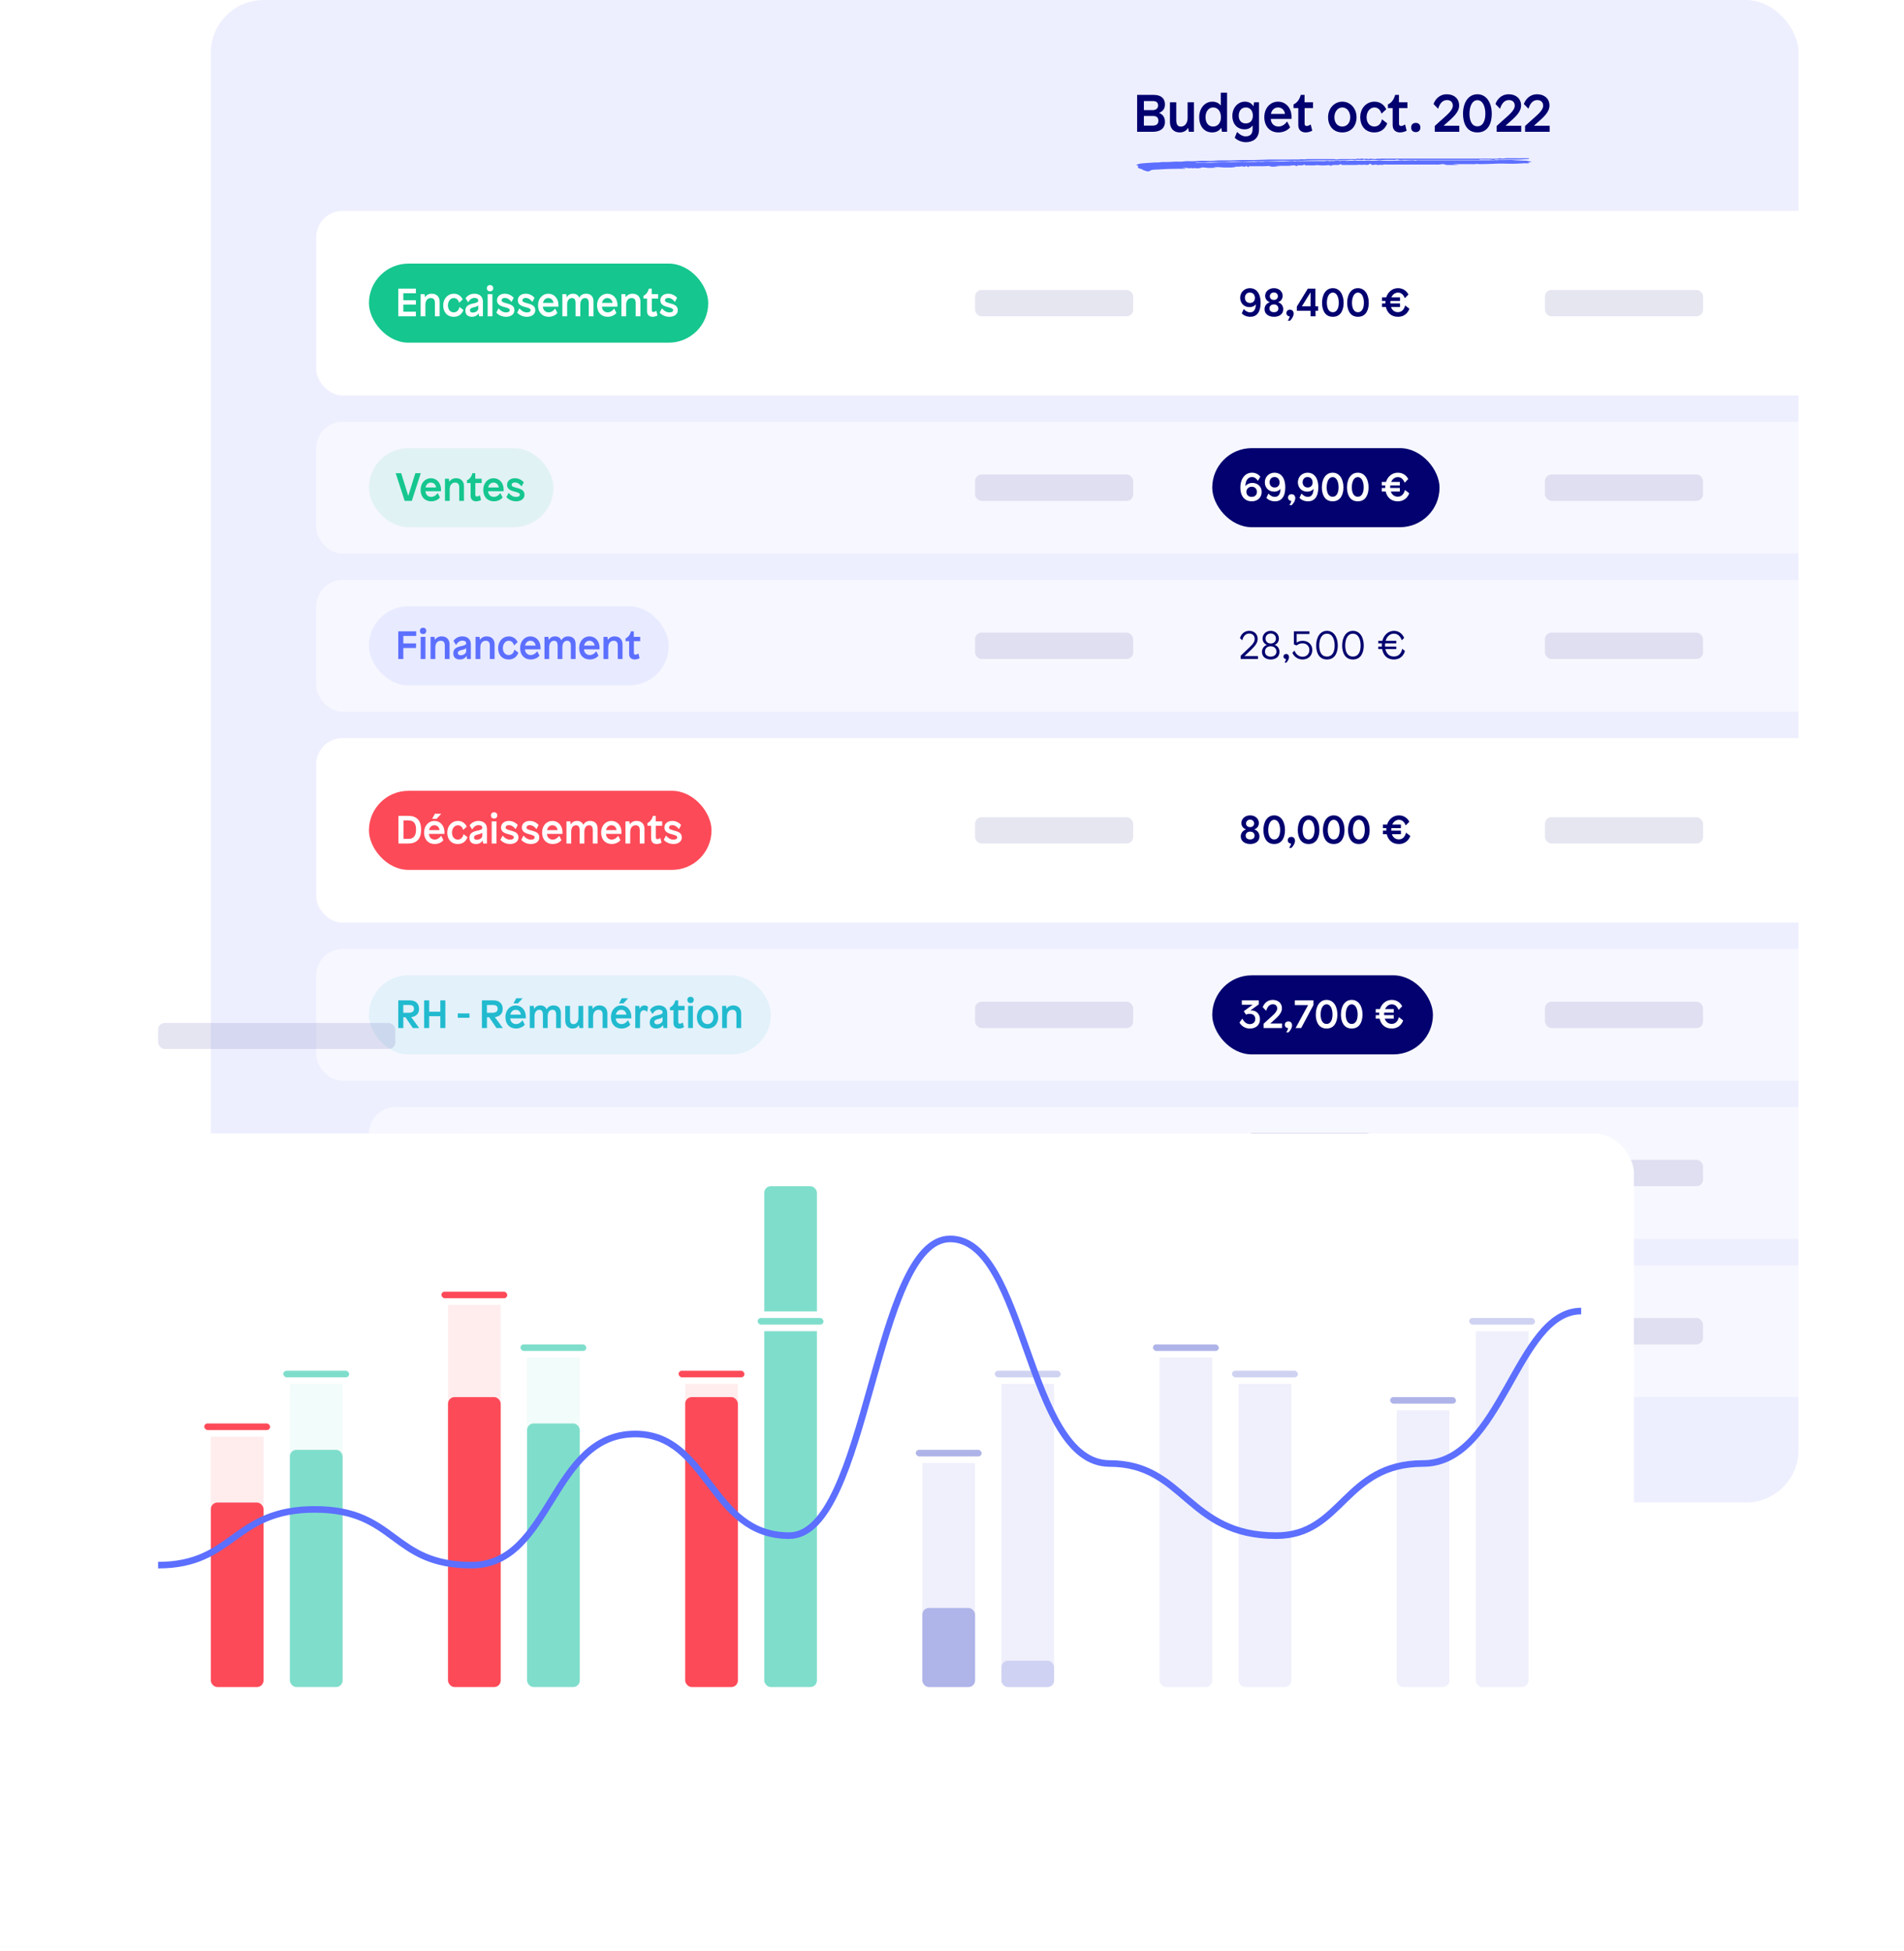 <svg width="578" height="592" viewBox="0 0 578 592" fill="none" xmlns="http://www.w3.org/2000/svg">
<rect x="64" width="482" height="456" rx="16" fill="#EEEFFE"/>
<path fill-rule="evenodd" clip-rule="evenodd" d="M459.029 48.581C464.66 48.943 463.74 48.672 463.59 48.851C463.992 48.911 464.398 48.972 465 49.062C464.531 49.196 464.235 49.281 463.935 49.366C464.003 49.398 464.097 49.442 464.191 49.486C464.122 49.507 464.043 49.551 463.972 49.549C462.228 49.496 460.541 49.741 458.783 49.691C457.019 49.642 455.221 49.614 453.474 49.701C452.052 49.772 450.642 49.794 449.221 49.815C448.782 49.821 448.424 49.67 447.891 49.791C447.493 49.881 446.873 49.809 446.351 49.809H444.632C444.11 49.809 443.59 49.808 443.068 49.809C442.549 49.809 442.029 49.811 441.51 49.816C441.472 49.816 441.436 49.844 441.304 49.898C441.794 49.924 442.207 49.946 442.62 49.967C442.618 49.994 442.616 50.021 442.614 50.048C442.07 50.054 441.526 50.062 440.983 50.064C440.41 50.067 439.837 50.066 439.263 50.064C439.165 50.064 439.02 50.066 438.978 50.043C438.401 49.725 437.75 49.764 436.982 49.927C436.693 49.988 436.264 49.937 435.899 49.937C431 49.937 426.1 49.934 421.201 49.942C420.668 49.943 420.052 49.835 419.607 50.064C419.586 50.074 419.48 50.074 419.458 50.064C419.018 49.852 418.517 50.168 418.167 50.056C417.715 49.911 417.411 49.937 416.985 50.055C416.856 50.091 416.516 50.026 416.304 49.982C416.008 49.92 416.027 49.834 416.302 49.759C416.248 49.733 416.204 49.692 416.137 49.684C416.047 49.673 415.883 49.673 415.85 49.695C415.747 49.76 415.734 49.855 415.608 49.907C415.441 49.975 415.202 50.055 414.992 50.056C414.631 50.058 414.186 49.934 413.924 49.987C413.504 50.072 413.24 50.061 412.823 49.992C412.539 49.945 412.119 50.059 411.758 50.061C410.302 50.071 408.847 50.065 407.425 50.065C407.282 49.969 407.161 49.889 407.04 49.809C406.845 49.877 406.65 49.945 406.286 50.072C405.677 50.135 404.622 49.897 403.987 50.33C403.8 50.246 403.626 50.168 403.472 50.098C402.235 50.24 401.039 50.26 399.844 50.093C398.609 50.326 397.328 50.123 396.08 50.203C396.107 50.085 396.172 49.951 396.133 49.946C395.647 49.879 395.725 50.061 395.588 50.183H393.931C393.848 50.276 393.781 50.35 393.711 50.428C393.638 50.414 393.537 50.407 393.5 50.383C393.202 50.197 392.695 50.121 392.294 50.204C391.355 50.399 390.389 50.296 389.439 50.317C388.62 50.336 387.797 50.321 386.96 50.414C387.461 50.435 387.963 50.456 388.464 50.476C387.318 50.517 386.1 50.782 385.242 50.357C384.641 50.392 384.16 50.442 383.677 50.446C382.177 50.456 380.676 50.449 379.207 50.449C379.115 50.558 379.051 50.633 378.958 50.744C378.705 50.588 378.499 50.461 378.293 50.333C378.187 50.509 377.94 50.691 377.493 50.566C377.02 50.432 376.749 50.524 376.316 50.559C375.524 50.624 374.678 50.578 373.831 50.66C374.219 50.685 374.608 50.71 375.016 50.737C374.951 50.778 374.909 50.83 374.865 50.83C373.719 50.835 372.569 50.856 371.425 50.827C370.582 50.805 369.768 50.651 368.897 50.706C368.755 50.715 368.616 50.732 368.474 50.804C368.892 50.822 369.31 50.84 369.729 50.858C368.421 50.913 367.14 51.059 365.822 50.859C365.239 50.771 364.509 50.845 363.805 50.913C364.093 50.942 364.381 50.971 364.678 51C364.627 51.034 364.586 51.086 364.542 51.086C364.023 51.091 363.503 51.087 362.983 51.086C362.704 50.816 362.286 51.217 361.862 51.039C361.586 50.924 361.01 51.195 360.452 50.985C360.147 50.871 359.377 50.965 358.794 51.048C359.197 51.073 359.599 51.099 360.026 51.127C359.935 51.167 359.88 51.215 359.822 51.215C359.041 51.22 358.257 51.204 357.477 51.221C355.955 51.254 354.411 51.251 352.925 51.367C352.124 51.43 351.338 51.443 350.545 51.482C349.865 51.516 349.202 51.614 348.936 51.983C348.665 51.983 348.062 52.026 348.009 51.975C347.776 51.75 347.07 51.727 346.912 51.533C346.763 51.35 346.517 51.294 346.147 51.209C345.401 51.037 345.24 50.708 345.618 50.388C345.413 50.299 345.204 50.209 345.001 50.121C345.01 50.074 344.978 50.019 345.032 49.994C345.617 49.722 346.302 49.583 347.235 49.536C348.765 49.458 350.261 49.266 351.828 49.296C352.726 49.072 353.722 49.208 354.669 49.166C355.41 49.133 356.144 49.066 356.886 49.045C357.612 49.023 358.42 49.12 359.057 49.021C359.972 48.877 360.869 48.895 361.757 48.923C362.898 48.959 363.95 48.77 365.07 48.781C366.216 48.792 367.41 48.868 368.5 48.766C370.602 48.567 372.717 48.765 374.787 48.642C377.352 48.491 379.943 48.638 382.473 48.505C385.881 48.326 389.275 48.462 392.671 48.4C393.087 48.392 393.504 48.401 393.921 48.399C394.272 48.397 394.658 48.437 394.892 48.277C395.078 48.479 395.481 48.257 395.807 48.354C396.006 48.414 396.501 48.29 396.871 48.275C397.284 48.258 397.703 48.271 398.12 48.271H399.215H400.466H401.717H402.811C403.228 48.271 403.648 48.259 404.062 48.274C404.55 48.293 405.034 48.225 405.54 48.367C405.784 48.435 406.351 48.281 406.774 48.276C408.076 48.262 409.381 48.28 410.683 48.266C411.167 48.261 411.712 48.359 412.126 48.146C412.397 48.005 412.599 48.39 413.009 48.181C413.138 48.114 413.788 48.103 413.857 48.151C414.252 48.42 414.697 48.012 414.997 48.177C415.423 48.412 415.687 48.136 416.03 48.145C416.224 48.15 416.416 48.175 416.608 48.19C416.946 48.217 417.481 48.311 417.586 48.259C418.014 48.047 418.514 48.255 418.984 48.174C419.469 48.089 420.103 48.144 420.672 48.144C430.887 48.143 441.104 48.149 451.319 48.136C452.682 48.134 454.088 48.274 455.411 48.015C456.107 48.26 456.794 47.988 457.499 48C459.683 48.04 461.873 48.015 464.211 48.015C464.132 48.115 464.085 48.258 464.005 48.261C462.902 48.303 461.833 48.427 460.696 48.409C458.406 48.375 456.11 48.399 453.817 48.402C453.735 48.402 453.652 48.442 453.569 48.463C453.673 48.484 453.772 48.514 453.882 48.526C454.158 48.554 454.411 48.696 454.736 48.534C454.819 48.492 455.134 48.527 455.342 48.527C458.361 48.527 461.379 48.527 459.029 48.581C453.583 48.613 453.588 48.59 453.594 48.567C453.11 48.514 452.632 48.444 452.139 48.414C451.877 48.398 450.223 48.421 449.985 48.407C449.783 48.396 449.47 48.365 449.385 48.405C448.96 48.606 448.419 48.523 447.932 48.524C440.528 48.529 433.123 48.529 425.719 48.522C425.285 48.522 424.789 48.616 424.394 48.439C424.319 48.405 424.047 48.389 423.992 48.413C423.518 48.623 422.917 48.501 422.379 48.524C421.277 48.572 420.15 48.447 419.056 48.643C418.747 48.699 418.275 48.619 417.889 48.584C417.144 48.515 416.405 48.466 415.68 48.606C415.426 48.655 415.113 48.472 414.904 48.645C414.504 48.439 413.832 48.472 413.485 48.547C412.905 48.672 412.485 48.435 411.997 48.527C411.91 48.543 411.778 48.538 411.724 48.563C411.467 48.684 411.283 48.656 410.946 48.581C410.621 48.509 410.11 48.489 409.765 48.54C409.319 48.608 408.778 48.659 408.434 48.63C407.9 48.586 407.448 48.646 406.961 48.654C403.146 48.711 399.33 48.576 395.509 48.768C392.658 48.911 389.767 48.717 386.876 48.889C384.246 49.046 381.55 48.849 378.872 49.021C376.76 49.157 374.58 48.964 372.43 49.153C371.434 49.241 370.347 49.141 369.311 49.176C368.361 49.208 367.433 49.118 366.434 49.259C365.503 49.391 364.378 49.291 363.338 49.298C363.178 49.299 363.018 49.323 362.858 49.337C363.07 49.424 363.264 49.427 363.457 49.424C365.293 49.398 367.12 49.433 368.967 49.316C371.185 49.176 373.455 49.355 375.722 49.188C377.824 49.034 380.034 49.305 382.151 49.037C382.449 49 382.702 49.283 382.997 49.048C383.336 49.259 383.653 49.035 383.98 49.032C386.546 49.01 389.125 49.137 391.676 48.917C392.017 48.887 392.529 48.863 392.725 48.939C393.168 49.111 393.385 48.842 393.77 48.902C394.089 48.951 394.49 48.912 394.855 48.912C396.941 48.912 399.027 48.919 401.112 48.907C401.649 48.904 402.246 49.004 402.728 48.797C402.781 48.774 403.063 48.849 403.245 48.865C403.488 48.887 403.882 48.942 403.955 48.903C404.246 48.747 404.418 48.883 404.666 48.899C404.913 48.915 405.201 48.792 405.47 48.792C405.906 48.792 406.415 48.703 406.762 48.898C407.064 48.752 407.48 48.783 407.871 48.785C408.267 48.786 408.708 48.732 408.991 48.91C409.272 48.728 409.72 48.786 410.114 48.785C412.722 48.782 415.33 48.808 417.935 48.777C420.499 48.745 423.086 48.922 425.628 48.655C425.941 48.779 426.348 48.712 426.699 48.724C427.152 48.739 427.62 48.661 428.081 48.661C428.616 48.66 429.2 48.585 429.662 48.772C430.172 48.543 430.837 48.663 431.42 48.662C438.303 48.652 445.186 48.656 452.069 48.654C452.571 48.654 453.074 48.642 459.029 48.581" fill="#5C6FFF"/>
<path d="M345.2 28.8V40H349.856C352.832 40 353.648 38.448 353.648 37.008C353.648 35.568 352.944 34.688 351.888 34.288V34.256C353.056 33.76 353.648 32.96 353.648 31.68C353.648 29.872 352.464 28.8 350.256 28.8H345.2ZM347.248 30.672H350.032C351.104 30.672 351.568 31.2 351.568 31.984C351.568 32.928 350.896 33.424 349.856 33.424H347.248V30.672ZM347.248 35.2H350.048C351.104 35.2 351.648 35.696 351.648 36.624C351.648 37.568 351.136 38.112 349.952 38.112H347.248V35.2ZM362.441 40V31.04H360.521V35.776C360.521 37.36 359.689 38.416 358.489 38.416C357.465 38.416 357.081 37.712 357.081 36.432V31.04H355.161V37.008C355.161 38.816 356.169 40.192 358.137 40.192C359.337 40.192 360.249 39.616 360.633 38.816H360.681L360.889 40H362.441ZM372.508 40V28.128H370.588V32H370.556C370.108 31.36 369.164 30.848 368.06 30.848C365.724 30.848 364.044 32.88 364.044 35.552C364.044 38.208 365.468 40.192 367.996 40.192C369.292 40.192 370.204 39.6 370.7 38.816H370.748L370.956 40H372.508ZM368.268 32.608C369.788 32.608 370.636 33.888 370.636 35.584C370.636 37.248 369.724 38.4 368.268 38.4C366.732 38.4 365.964 37.152 365.964 35.552C365.964 34.048 366.748 32.608 368.268 32.608ZM377.899 30.848C375.899 30.848 374.107 32.592 374.107 35.152C374.107 37.648 375.595 39.248 377.819 39.248C378.987 39.248 379.739 38.752 380.171 38.16H380.251V39.088C380.251 40.736 379.483 41.376 378.107 41.376C377.115 41.376 376.187 40.704 375.611 40.096H375.515L374.827 41.792C375.467 42.464 376.747 43.152 378.203 43.152C380.139 43.152 382.203 42.208 382.203 39.28V31.04H380.683L380.539 32.224H380.491C380.091 31.504 379.243 30.848 377.899 30.848ZM378.235 32.608C379.563 32.608 380.315 33.696 380.331 35.04C380.331 36.624 379.483 37.456 378.171 37.456C376.731 37.456 376.043 36.416 376.043 35.12C376.043 33.872 376.667 32.608 378.235 32.608ZM387.97 30.848C385.666 30.848 383.81 32.752 383.81 35.536C383.81 38.304 385.442 40.192 388.114 40.192C389.874 40.192 391.17 39.296 391.634 38.624L390.77 36.912H390.674C390.258 37.568 389.298 38.4 388.114 38.4C386.738 38.4 385.81 37.408 385.778 36.096H392.05C392.05 36.096 392.066 35.712 392.066 35.44C392.066 32.704 390.29 30.848 387.97 30.848ZM387.97 32.608C389.218 32.608 389.986 33.552 390.066 34.576H385.826C385.97 33.648 386.69 32.608 387.97 32.608ZM396.025 31.04V28.8H394.873C394.521 30.096 393.833 31.184 392.681 31.68V32.8H394.121V37.984C394.121 39.536 395.161 40.192 396.361 40.192C397.161 40.192 397.977 39.904 398.361 39.648L397.897 37.808H397.801C397.513 38.016 397.081 38.24 396.681 38.24C396.281 38.24 396.041 38.048 396.041 37.488V32.8H398.601V31.04H396.025ZM407.489 30.848C405.073 30.848 403.169 32.896 403.169 35.568C403.169 38.208 404.769 40.192 407.489 40.192C410.209 40.192 411.809 38.192 411.809 35.568C411.809 32.896 409.921 30.848 407.489 30.848ZM407.489 32.608C408.977 32.608 409.889 34.016 409.889 35.552C409.889 37.184 409.009 38.4 407.473 38.4C405.985 38.4 405.089 37.232 405.089 35.584C405.089 34.016 406.017 32.608 407.489 32.608ZM417.239 30.848C414.839 30.848 412.935 32.8 412.935 35.568C412.935 38.208 414.455 40.192 417.223 40.192C419.303 40.192 420.535 39.008 421.127 37.44L419.591 36.256H419.495C419.271 37.424 418.503 38.4 417.223 38.4C415.735 38.4 414.855 37.2 414.855 35.568C414.855 34.032 415.783 32.608 417.239 32.608C418.327 32.608 419.031 33.36 419.367 34.432H419.463L420.823 33.168C420.311 32.016 419.143 30.848 417.239 30.848ZM424.681 31.04V28.8H423.529C423.177 30.096 422.489 31.184 421.337 31.68V32.8H422.777V37.984C422.777 39.536 423.817 40.192 425.017 40.192C425.817 40.192 426.633 39.904 427.017 39.648L426.553 37.808H426.457C426.169 38.016 425.737 38.24 425.337 38.24C424.937 38.24 424.697 38.048 424.697 37.488V32.8H427.257V31.04H424.681ZM429.8 37.296C428.888 37.296 428.376 37.872 428.376 38.688C428.376 39.52 428.888 40.096 429.8 40.096C430.68 40.096 431.192 39.52 431.192 38.688C431.192 37.872 430.68 37.296 429.8 37.296ZM439.229 28.608C436.829 28.608 435.613 30.32 435.181 31.568L436.509 32.944H436.605C437.021 31.552 437.837 30.368 439.261 30.368C440.429 30.368 441.037 31.088 441.037 32.064C441.037 33.632 438.893 35.184 437.037 36.88L435.549 38.24V40H443.005V38.16H438.237L438.861 37.6C441.021 35.68 442.957 34.128 442.957 32C442.957 29.984 441.453 28.608 439.229 28.608ZM448.494 28.608C445.646 28.608 444.126 31.296 444.126 34.544C444.126 37.008 445.006 40.192 448.494 40.192C451.982 40.192 452.862 37.008 452.862 34.544C452.862 31.296 451.342 28.608 448.494 28.608ZM448.494 30.4C450.174 30.4 450.91 32.448 450.91 34.512C450.91 36.24 450.398 38.336 448.494 38.336C446.606 38.336 446.094 36.24 446.094 34.512C446.094 32.448 446.83 30.4 448.494 30.4ZM458.026 28.608C455.626 28.608 454.41 30.32 453.978 31.568L455.306 32.944H455.402C455.818 31.552 456.634 30.368 458.058 30.368C459.226 30.368 459.834 31.088 459.834 32.064C459.834 33.632 457.69 35.184 455.834 36.88L454.346 38.24V40H461.802V38.16H457.034L457.658 37.6C459.818 35.68 461.754 34.128 461.754 32C461.754 29.984 460.25 28.608 458.026 28.608ZM466.651 28.608C464.251 28.608 463.035 30.32 462.603 31.568L463.931 32.944H464.027C464.443 31.552 465.259 30.368 466.683 30.368C467.851 30.368 468.459 31.088 468.459 32.064C468.459 33.632 466.315 35.184 464.459 36.88L462.971 38.24V40H470.427V38.16H465.659L466.283 37.6C468.443 35.68 470.379 34.128 470.379 32C470.379 29.984 468.875 28.608 466.651 28.608Z" fill="#02016F"/>
<rect x="96" y="128" width="482" height="40" rx="8" fill="white" fill-opacity="0.5"/>
<rect x="296" y="144" width="48" height="8" rx="2" fill="#02016F" fill-opacity="0.1"/>
<rect x="469" y="144" width="48" height="8" rx="2" fill="#02016F" fill-opacity="0.1"/>
<rect x="368" y="136" width="69" height="24" rx="12" fill="#02016F"/>
<path d="M380.092 143.456C378.028 143.456 376.54 145.208 376.54 147.992C376.54 150.752 378.004 152.144 379.996 152.144C381.856 152.144 383.008 150.92 383.008 149.3C383.008 147.62 381.724 146.564 380.188 146.564C379.264 146.564 378.496 146.972 378.1 147.488L378.076 147.476C378.076 146.084 378.7 144.776 380.068 144.776C380.848 144.776 381.448 145.256 381.82 145.868H381.892L382.588 144.692C382.264 144.176 381.376 143.456 380.092 143.456ZM379.996 147.716C380.968 147.716 381.568 148.412 381.568 149.288C381.568 150.152 380.992 150.8 379.984 150.8C378.928 150.8 378.364 150.116 378.364 149.252C378.364 148.484 378.964 147.716 379.996 147.716ZM386.932 143.456C385.264 143.456 383.968 144.692 383.968 146.372C383.968 147.944 385.072 149.204 386.8 149.204C387.724 149.204 388.42 148.82 388.696 148.352H388.72C388.684 149.936 388.108 150.8 387.004 150.8C386.188 150.8 385.552 150.332 385.108 149.84H385.036L384.448 151.112C384.988 151.676 385.852 152.144 387.088 152.144C388.864 152.144 390.172 150.884 390.172 147.932C390.172 144.644 388.564 143.456 386.932 143.456ZM386.908 144.776C387.964 144.776 388.444 145.604 388.444 146.42C388.444 147.224 387.976 147.944 386.956 147.944C385.9 147.944 385.408 147.176 385.408 146.36C385.408 145.568 385.888 144.776 386.908 144.776ZM392.081 149.984C391.421 149.984 391.013 150.404 391.013 151.028C391.013 151.592 391.433 152 392.009 152C391.973 152.348 391.745 152.876 391.469 153.248V153.32H392.117C392.609 152.828 393.209 152 393.209 151.184C393.209 150.464 392.789 149.984 392.081 149.984ZM396.964 143.456C395.296 143.456 394 144.692 394 146.372C394 147.944 395.104 149.204 396.832 149.204C397.756 149.204 398.452 148.82 398.728 148.352H398.752C398.716 149.936 398.14 150.8 397.036 150.8C396.22 150.8 395.584 150.332 395.14 149.84H395.068L394.48 151.112C395.02 151.676 395.884 152.144 397.12 152.144C398.896 152.144 400.204 150.884 400.204 147.932C400.204 144.644 398.596 143.456 396.964 143.456ZM396.94 144.776C397.996 144.776 398.476 145.604 398.476 146.42C398.476 147.224 398.008 147.944 396.988 147.944C395.932 147.944 395.44 147.176 395.44 146.36C395.44 145.568 395.92 144.776 396.94 144.776ZM404.554 143.456C402.406 143.456 401.278 145.472 401.278 147.908C401.278 149.756 401.95 152.144 404.554 152.144C407.158 152.144 407.83 149.756 407.83 147.908C407.83 145.472 406.702 143.456 404.554 143.456ZM404.554 144.8C405.802 144.8 406.354 146.336 406.354 147.884C406.354 149.18 405.958 150.752 404.554 150.752C403.126 150.752 402.742 149.18 402.742 147.884C402.742 146.336 403.306 144.8 404.554 144.8ZM412.183 143.456C410.035 143.456 408.907 145.472 408.907 147.908C408.907 149.756 409.579 152.144 412.183 152.144C414.787 152.144 415.459 149.756 415.459 147.908C415.459 145.472 414.331 143.456 412.183 143.456ZM412.183 144.8C413.431 144.8 413.983 146.336 413.983 147.884C413.983 149.18 413.587 150.752 412.183 150.752C410.755 150.752 410.371 149.18 410.371 147.884C410.371 146.336 410.935 144.8 412.183 144.8ZM424.35 143.456C422.562 143.456 421.266 144.668 420.75 146.252H419.478V147.332H420.546C420.51 147.608 420.51 147.908 420.521 148.088H419.478V149.168H420.654C421.038 150.848 422.238 152.144 424.302 152.144C426.642 152.144 427.53 150.476 427.794 149.696L426.558 148.736H426.486C426.258 149.636 425.682 150.74 424.326 150.74C423.27 150.74 422.502 150.092 422.214 149.168H424.95V148.088H422.034C421.998 147.908 422.01 147.608 422.046 147.332H424.95V146.252H422.322C422.694 145.388 423.426 144.8 424.35 144.8C425.37 144.8 426.006 145.508 426.39 146.456H426.462L427.494 145.388C427.11 144.548 426.066 143.456 424.35 143.456Z" fill="white"/>
<rect opacity="0.1" x="112" y="136" width="56" height="24" rx="12" fill="#15C68E"/>
<path d="M127.74 143.6H126.084L123.948 150.452H123.924L121.788 143.6H120.12L122.844 152H125.016L127.74 143.6ZM130.806 145.136C129.078 145.136 127.686 146.576 127.686 148.652C127.686 150.728 128.91 152.144 130.914 152.144C132.234 152.144 133.206 151.472 133.554 150.968L132.906 149.684H132.834C132.51 150.164 131.802 150.8 130.914 150.8C129.882 150.8 129.198 150.056 129.162 149.072H133.866V148.904C133.866 148.808 133.878 148.688 133.878 148.58C133.878 146.528 132.546 145.136 130.806 145.136ZM130.806 146.456C131.73 146.456 132.318 147.164 132.378 147.932H129.186C129.318 147.224 129.834 146.456 130.806 146.456ZM138.449 145.136C137.537 145.136 136.841 145.532 136.409 146.168H136.373L136.277 145.28H135.077V152H136.517V148.544C136.517 147.248 137.153 146.456 138.161 146.456C138.989 146.456 139.409 146.948 139.409 147.92V152H140.849V147.524C140.849 146.24 140.081 145.136 138.449 145.136ZM144.276 143.6H143.424C143.148 144.572 142.632 145.388 141.768 145.76V146.6H142.86V150.488C142.86 151.652 143.64 152.144 144.54 152.144C145.128 152.144 145.752 151.928 146.028 151.736L145.68 150.356H145.608C145.404 150.512 145.08 150.68 144.78 150.68C144.456 150.68 144.3 150.536 144.3 150.116V146.6H146.22V145.28H144.276V143.6ZM149.825 145.136C148.097 145.136 146.705 146.576 146.705 148.652C146.705 150.728 147.929 152.144 149.933 152.144C151.253 152.144 152.225 151.472 152.573 150.968L151.925 149.684H151.853C151.529 150.164 150.821 150.8 149.933 150.8C148.901 150.8 148.217 150.056 148.181 149.072H152.885V148.904C152.885 148.808 152.897 148.688 152.897 148.58C152.897 146.528 151.565 145.136 149.825 145.136ZM149.825 146.456C150.749 146.456 151.337 147.164 151.397 147.932H148.205C148.337 147.224 148.853 146.456 149.825 146.456ZM156.316 145.136C154.78 145.136 153.928 146.072 153.928 147.128C153.928 148.196 154.6 148.784 156.1 149.156C157.624 149.54 157.804 149.756 157.804 150.128C157.804 150.548 157.468 150.812 156.604 150.812C155.728 150.812 154.948 150.248 154.456 149.624H154.384L153.736 150.86C154.216 151.472 155.272 152.144 156.688 152.144C158.128 152.144 159.22 151.376 159.22 150.176C159.22 148.952 158.44 148.448 156.856 148.064C155.404 147.68 155.32 147.476 155.32 147.14C155.32 146.768 155.644 146.42 156.316 146.42C157.084 146.42 157.816 146.912 158.296 147.584H158.368L159.004 146.384C158.656 145.94 157.708 145.136 156.316 145.136Z" fill="#15C68E"/>
<rect x="96" y="64" width="482" height="56" rx="8" fill="white"/>
<rect x="296" y="88" width="48" height="8" rx="2" fill="#02016F" fill-opacity="0.1"/>
<rect x="469" y="88" width="48" height="8" rx="2" fill="#02016F" fill-opacity="0.1"/>
<path d="M379.444 87.456C377.776 87.456 376.48 88.692 376.48 90.372C376.48 91.944 377.584 93.204 379.312 93.204C380.236 93.204 380.932 92.82 381.208 92.352H381.232C381.196 93.936 380.62 94.8 379.516 94.8C378.7 94.8 378.064 94.332 377.62 93.84H377.548L376.96 95.112C377.5 95.676 378.364 96.144 379.6 96.144C381.376 96.144 382.684 94.884 382.684 91.932C382.684 88.644 381.076 87.456 379.444 87.456ZM379.42 88.776C380.476 88.776 380.956 89.604 380.956 90.42C380.956 91.224 380.488 91.944 379.468 91.944C378.412 91.944 377.92 91.176 377.92 90.36C377.92 89.568 378.4 88.776 379.42 88.776ZM386.735 87.456C385.127 87.456 384.059 88.56 384.059 89.772C384.059 90.636 384.599 91.416 385.475 91.716V91.728C384.551 92.016 383.879 92.796 383.879 93.852C383.879 95.376 385.259 96.144 386.747 96.144C388.187 96.144 389.555 95.436 389.555 93.864C389.555 92.772 388.907 92.016 387.995 91.728V91.704C388.859 91.428 389.375 90.648 389.375 89.772C389.375 88.524 388.319 87.456 386.735 87.456ZM386.723 92.388C387.611 92.388 388.079 92.964 388.079 93.624C388.079 94.308 387.599 94.752 386.723 94.752C385.859 94.752 385.367 94.296 385.367 93.624C385.367 92.952 385.823 92.388 386.723 92.388ZM386.723 88.752C387.479 88.752 387.935 89.292 387.935 89.904C387.935 90.516 387.503 91.02 386.723 91.02C385.919 91.02 385.487 90.516 385.487 89.904C385.487 89.292 385.955 88.752 386.723 88.752ZM391.588 93.984C390.928 93.984 390.52 94.404 390.52 95.028C390.52 95.592 390.94 96 391.516 96C391.48 96.348 391.252 96.876 390.976 97.248V97.32H391.624C392.116 96.828 392.716 96 392.716 95.184C392.716 94.464 392.296 93.984 391.588 93.984ZM399.322 87.6H397.018L393.682 93.036V94.308H397.846V96H399.358V94.308H400.138V92.964H399.322V87.6ZM397.846 88.776V92.964H395.218L397.81 88.776H397.846ZM404.613 87.456C402.465 87.456 401.337 89.472 401.337 91.908C401.337 93.756 402.009 96.144 404.613 96.144C407.217 96.144 407.889 93.756 407.889 91.908C407.889 89.472 406.761 87.456 404.613 87.456ZM404.613 88.8C405.861 88.8 406.413 90.336 406.413 91.884C406.413 93.18 406.017 94.752 404.613 94.752C403.185 94.752 402.801 93.18 402.801 91.884C402.801 90.336 403.365 88.8 404.613 88.8ZM412.242 87.456C410.094 87.456 408.966 89.472 408.966 91.908C408.966 93.756 409.638 96.144 412.242 96.144C414.846 96.144 415.518 93.756 415.518 91.908C415.518 89.472 414.39 87.456 412.242 87.456ZM412.242 88.8C413.49 88.8 414.042 90.336 414.042 91.884C414.042 93.18 413.646 94.752 412.242 94.752C410.814 94.752 410.43 93.18 410.43 91.884C410.43 90.336 410.994 88.8 412.242 88.8ZM424.408 87.456C422.62 87.456 421.324 88.668 420.808 90.252H419.536V91.332H420.604C420.568 91.608 420.568 91.908 420.58 92.088H419.536V93.168H420.712C421.096 94.848 422.296 96.144 424.36 96.144C426.7 96.144 427.588 94.476 427.852 93.696L426.616 92.736H426.544C426.316 93.636 425.74 94.74 424.384 94.74C423.328 94.74 422.56 94.092 422.272 93.168H425.008V92.088H422.092C422.056 91.908 422.068 91.608 422.104 91.332H425.008V90.252H422.38C422.752 89.388 423.484 88.8 424.408 88.8C425.428 88.8 426.064 89.508 426.448 90.456H426.52L427.552 89.388C427.168 88.548 426.124 87.456 424.408 87.456Z" fill="#02016F"/>
<rect x="112" y="80" width="103" height="24" rx="12" fill="#15C68E"/>
<path d="M126.252 87.6H120.9V96H126.252V94.584H122.436V92.436H126.252V91.116H122.436V89.004H126.252V87.6ZM131.066 89.136C130.154 89.136 129.458 89.532 129.026 90.168H128.99L128.894 89.28H127.694V96H129.134V92.544C129.134 91.248 129.77 90.456 130.778 90.456C131.606 90.456 132.026 90.948 132.026 91.92V96H133.466V91.524C133.466 90.24 132.698 89.136 131.066 89.136ZM137.769 89.136C135.981 89.136 134.541 90.612 134.541 92.676C134.541 94.656 135.681 96.144 137.757 96.144C139.329 96.144 140.241 95.268 140.685 94.08L139.533 93.192H139.461C139.305 94.068 138.717 94.8 137.757 94.8C136.641 94.8 135.981 93.888 135.981 92.676C135.981 91.524 136.677 90.456 137.769 90.456C138.585 90.456 139.113 91.008 139.365 91.824H139.437L140.457 90.876C140.073 90.012 139.197 89.136 137.769 89.136ZM144.029 89.136C142.829 89.136 141.893 89.7 141.329 90.504L142.073 91.692H142.145C142.565 90.972 143.213 90.42 144.017 90.42C144.833 90.42 145.181 90.744 145.181 91.212C145.181 91.632 144.941 91.848 143.357 92.172C141.809 92.532 141.281 93.228 141.281 94.284C141.281 95.424 141.941 96.144 143.285 96.144C144.209 96.144 144.881 95.748 145.265 95.112H145.301L145.457 96H146.597V91.512C146.597 90.024 145.565 89.136 144.029 89.136ZM145.181 92.676V93.624C145.181 94.332 144.341 94.86 143.501 94.86C142.985 94.86 142.661 94.608 142.661 94.176C142.661 93.78 142.901 93.48 143.765 93.276C144.641 93.072 145.025 92.928 145.157 92.676H145.181ZM149.478 89.28H148.038V96H149.478V89.28ZM148.77 86.52C148.146 86.52 147.798 86.904 147.798 87.468C147.798 88.032 148.146 88.416 148.77 88.416C149.382 88.416 149.73 88.032 149.73 87.468C149.73 86.904 149.382 86.52 148.77 86.52ZM153.258 89.136C151.722 89.136 150.87 90.072 150.87 91.128C150.87 92.196 151.542 92.784 153.042 93.156C154.566 93.54 154.746 93.756 154.746 94.128C154.746 94.548 154.41 94.812 153.546 94.812C152.67 94.812 151.89 94.248 151.398 93.624H151.326L150.678 94.86C151.158 95.472 152.214 96.144 153.63 96.144C155.07 96.144 156.162 95.376 156.162 94.176C156.162 92.952 155.382 92.448 153.798 92.064C152.346 91.68 152.262 91.476 152.262 91.14C152.262 90.768 152.586 90.42 153.258 90.42C154.026 90.42 154.758 90.912 155.238 91.584H155.31L155.946 90.384C155.598 89.94 154.65 89.136 153.258 89.136ZM159.586 89.136C158.05 89.136 157.198 90.072 157.198 91.128C157.198 92.196 157.87 92.784 159.37 93.156C160.894 93.54 161.074 93.756 161.074 94.128C161.074 94.548 160.738 94.812 159.874 94.812C158.998 94.812 158.218 94.248 157.726 93.624H157.654L157.006 94.86C157.486 95.472 158.542 96.144 159.958 96.144C161.398 96.144 162.49 95.376 162.49 94.176C162.49 92.952 161.71 92.448 160.126 92.064C158.674 91.68 158.59 91.476 158.59 91.14C158.59 90.768 158.914 90.42 159.586 90.42C160.354 90.42 161.086 90.912 161.566 91.584H161.638L162.274 90.384C161.926 89.94 160.978 89.136 159.586 89.136ZM166.454 89.136C164.726 89.136 163.334 90.576 163.334 92.652C163.334 94.728 164.558 96.144 166.562 96.144C167.882 96.144 168.854 95.472 169.202 94.968L168.554 93.684H168.482C168.158 94.164 167.45 94.8 166.562 94.8C165.53 94.8 164.846 94.056 164.81 93.072H169.514V92.904C169.514 92.808 169.526 92.688 169.526 92.58C169.526 90.528 168.194 89.136 166.454 89.136ZM166.454 90.456C167.378 90.456 167.966 91.164 168.026 91.932H164.834C164.966 91.224 165.482 90.456 166.454 90.456ZM177.913 89.136C176.917 89.136 176.197 89.64 175.873 90.312H175.837C175.561 89.676 174.961 89.136 173.989 89.136C173.029 89.136 172.489 89.508 172.069 90.168H172.021L171.925 89.28H170.725V96H172.165V92.436C172.165 91.236 172.717 90.456 173.629 90.456C174.361 90.456 174.721 90.936 174.721 91.992V96H176.161V92.436C176.161 91.236 176.713 90.456 177.613 90.456C178.345 90.456 178.729 90.936 178.729 92.004V96H180.169V91.416C180.169 90.228 179.557 89.136 177.913 89.136ZM184.372 89.136C182.644 89.136 181.252 90.576 181.252 92.652C181.252 94.728 182.476 96.144 184.48 96.144C185.8 96.144 186.772 95.472 187.12 94.968L186.472 93.684H186.4C186.076 94.164 185.368 94.8 184.48 94.8C183.448 94.8 182.764 94.056 182.728 93.072H187.432V92.904C187.432 92.808 187.444 92.688 187.444 92.58C187.444 90.528 186.112 89.136 184.372 89.136ZM184.372 90.456C185.296 90.456 185.884 91.164 185.944 91.932H182.752C182.884 91.224 183.4 90.456 184.372 90.456ZM192.015 89.136C191.103 89.136 190.407 89.532 189.975 90.168H189.939L189.843 89.28H188.643V96H190.083V92.544C190.083 91.248 190.719 90.456 191.727 90.456C192.555 90.456 192.975 90.948 192.975 91.92V96H194.415V91.524C194.415 90.24 193.647 89.136 192.015 89.136ZM197.842 87.6H196.99C196.714 88.572 196.198 89.388 195.334 89.76V90.6H196.426V94.488C196.426 95.652 197.206 96.144 198.106 96.144C198.694 96.144 199.318 95.928 199.594 95.736L199.246 94.356H199.174C198.97 94.512 198.646 94.68 198.346 94.68C198.022 94.68 197.866 94.536 197.866 94.116V90.6H199.786V89.28H197.842V87.6ZM202.852 89.136C201.316 89.136 200.464 90.072 200.464 91.128C200.464 92.196 201.136 92.784 202.636 93.156C204.16 93.54 204.34 93.756 204.34 94.128C204.34 94.548 204.004 94.812 203.14 94.812C202.264 94.812 201.484 94.248 200.992 93.624H200.92L200.272 94.86C200.752 95.472 201.808 96.144 203.224 96.144C204.664 96.144 205.756 95.376 205.756 94.176C205.756 92.952 204.976 92.448 203.392 92.064C201.94 91.68 201.856 91.476 201.856 91.14C201.856 90.768 202.18 90.42 202.852 90.42C203.62 90.42 204.352 90.912 204.832 91.584H204.904L205.54 90.384C205.192 89.94 204.244 89.136 202.852 89.136Z" fill="white"/>
<rect x="96" y="224" width="482" height="56" rx="8" fill="white"/>
<rect x="296" y="248" width="48" height="8" rx="2" fill="#02016F" fill-opacity="0.1"/>
<rect x="469" y="248" width="48" height="8" rx="2" fill="#02016F" fill-opacity="0.1"/>
<path d="M379.516 247.456C377.908 247.456 376.84 248.56 376.84 249.772C376.84 250.636 377.38 251.416 378.256 251.716V251.728C377.332 252.016 376.66 252.796 376.66 253.852C376.66 255.376 378.04 256.144 379.528 256.144C380.968 256.144 382.336 255.436 382.336 253.864C382.336 252.772 381.688 252.016 380.776 251.728V251.704C381.64 251.428 382.156 250.648 382.156 249.772C382.156 248.524 381.1 247.456 379.516 247.456ZM379.504 252.388C380.392 252.388 380.86 252.964 380.86 253.624C380.86 254.308 380.38 254.752 379.504 254.752C378.64 254.752 378.148 254.296 378.148 253.624C378.148 252.952 378.604 252.388 379.504 252.388ZM379.504 248.752C380.26 248.752 380.716 249.292 380.716 249.904C380.716 250.516 380.284 251.02 379.504 251.02C378.7 251.02 378.268 250.516 378.268 249.904C378.268 249.292 378.736 248.752 379.504 248.752ZM386.812 247.456C384.664 247.456 383.536 249.472 383.536 251.908C383.536 253.756 384.208 256.144 386.812 256.144C389.416 256.144 390.088 253.756 390.088 251.908C390.088 249.472 388.96 247.456 386.812 247.456ZM386.812 248.8C388.06 248.8 388.612 250.336 388.612 251.884C388.612 253.18 388.216 254.752 386.812 254.752C385.384 254.752 385 253.18 385 251.884C385 250.336 385.564 248.8 386.812 248.8ZM391.999 253.984C391.339 253.984 390.931 254.404 390.931 255.028C390.931 255.592 391.351 256 391.927 256C391.891 256.348 391.663 256.876 391.387 257.248V257.32H392.035C392.527 256.828 393.127 256 393.127 255.184C393.127 254.464 392.707 253.984 391.999 253.984ZM397.254 247.456C395.106 247.456 393.978 249.472 393.978 251.908C393.978 253.756 394.65 256.144 397.254 256.144C399.858 256.144 400.53 253.756 400.53 251.908C400.53 249.472 399.402 247.456 397.254 247.456ZM397.254 248.8C398.502 248.8 399.054 250.336 399.054 251.884C399.054 253.18 398.658 254.752 397.254 254.752C395.826 254.752 395.442 253.18 395.442 251.884C395.442 250.336 396.006 248.8 397.254 248.8ZM404.882 247.456C402.734 247.456 401.606 249.472 401.606 251.908C401.606 253.756 402.278 256.144 404.882 256.144C407.486 256.144 408.158 253.756 408.158 251.908C408.158 249.472 407.03 247.456 404.882 247.456ZM404.882 248.8C406.13 248.8 406.682 250.336 406.682 251.884C406.682 253.18 406.286 254.752 404.882 254.752C403.454 254.752 403.07 253.18 403.07 251.884C403.07 250.336 403.634 248.8 404.882 248.8ZM412.511 247.456C410.363 247.456 409.235 249.472 409.235 251.908C409.235 253.756 409.907 256.144 412.511 256.144C415.115 256.144 415.787 253.756 415.787 251.908C415.787 249.472 414.659 247.456 412.511 247.456ZM412.511 248.8C413.759 248.8 414.311 250.336 414.311 251.884C414.311 253.18 413.915 254.752 412.511 254.752C411.083 254.752 410.699 253.18 410.699 251.884C410.699 250.336 411.263 248.8 412.511 248.8ZM424.678 247.456C422.89 247.456 421.594 248.668 421.078 250.252H419.806V251.332H420.874C420.838 251.608 420.838 251.908 420.85 252.088H419.806V253.168H420.982C421.366 254.848 422.566 256.144 424.63 256.144C426.97 256.144 427.858 254.476 428.122 253.696L426.886 252.736H426.814C426.586 253.636 426.01 254.74 424.654 254.74C423.598 254.74 422.83 254.092 422.542 253.168H425.278V252.088H422.362C422.326 251.908 422.338 251.608 422.374 251.332H425.278V250.252H422.65C423.022 249.388 423.754 248.8 424.678 248.8C425.698 248.8 426.334 249.508 426.718 250.456H426.79L427.822 249.388C427.438 248.548 426.394 247.456 424.678 247.456Z" fill="#02016F"/>
<rect x="112" y="240" width="104" height="24" rx="12" fill="#FD4A58"/>
<path d="M120.96 247.6V256H123.9C126.408 256 127.836 254.692 127.836 251.8C127.836 248.908 126.42 247.6 123.96 247.6H120.96ZM124.092 249.004C125.688 249.004 126.3 250.048 126.3 251.776C126.3 253.564 125.58 254.584 124.08 254.584H122.484V249.004H124.092ZM131.86 249.136C130.132 249.136 128.74 250.576 128.74 252.652C128.74 254.728 129.964 256.144 131.968 256.144C133.288 256.144 134.26 255.472 134.608 254.968L133.96 253.684H133.888C133.564 254.164 132.856 254.8 131.968 254.8C130.936 254.8 130.252 254.056 130.216 253.072H134.92V252.904C134.92 252.808 134.932 252.688 134.932 252.58C134.932 250.528 133.6 249.136 131.86 249.136ZM131.86 250.456C132.784 250.456 133.372 251.164 133.432 251.932H130.24C130.372 251.224 130.888 250.456 131.86 250.456ZM133.96 246.964H132.028L131.188 248.5H132.544L133.96 246.964ZM139 249.136C137.212 249.136 135.772 250.612 135.772 252.676C135.772 254.656 136.912 256.144 138.988 256.144C140.56 256.144 141.472 255.268 141.916 254.08L140.764 253.192H140.692C140.536 254.068 139.948 254.8 138.988 254.8C137.872 254.8 137.212 253.888 137.212 252.676C137.212 251.524 137.908 250.456 139 250.456C139.816 250.456 140.344 251.008 140.596 251.824H140.668L141.688 250.876C141.304 250.012 140.428 249.136 139 249.136ZM145.259 249.136C144.059 249.136 143.123 249.7 142.559 250.504L143.303 251.692H143.375C143.795 250.972 144.443 250.42 145.247 250.42C146.063 250.42 146.411 250.744 146.411 251.212C146.411 251.632 146.171 251.848 144.587 252.172C143.039 252.532 142.511 253.228 142.511 254.284C142.511 255.424 143.171 256.144 144.515 256.144C145.439 256.144 146.111 255.748 146.495 255.112H146.531L146.687 256H147.827V251.512C147.827 250.024 146.795 249.136 145.259 249.136ZM146.411 252.676V253.624C146.411 254.332 145.571 254.86 144.731 254.86C144.215 254.86 143.891 254.608 143.891 254.176C143.891 253.78 144.131 253.48 144.995 253.276C145.871 253.072 146.255 252.928 146.387 252.676H146.411ZM150.708 249.28H149.268V256H150.708V249.28ZM150 246.52C149.376 246.52 149.028 246.904 149.028 247.468C149.028 248.032 149.376 248.416 150 248.416C150.612 248.416 150.96 248.032 150.96 247.468C150.96 246.904 150.612 246.52 150 246.52ZM154.488 249.136C152.952 249.136 152.1 250.072 152.1 251.128C152.1 252.196 152.772 252.784 154.272 253.156C155.796 253.54 155.976 253.756 155.976 254.128C155.976 254.548 155.64 254.812 154.776 254.812C153.9 254.812 153.12 254.248 152.628 253.624H152.556L151.908 254.86C152.388 255.472 153.444 256.144 154.86 256.144C156.3 256.144 157.392 255.376 157.392 254.176C157.392 252.952 156.612 252.448 155.028 252.064C153.576 251.68 153.492 251.476 153.492 251.14C153.492 250.768 153.816 250.42 154.488 250.42C155.256 250.42 155.988 250.912 156.468 251.584H156.54L157.176 250.384C156.828 249.94 155.88 249.136 154.488 249.136ZM160.816 249.136C159.28 249.136 158.428 250.072 158.428 251.128C158.428 252.196 159.1 252.784 160.6 253.156C162.124 253.54 162.304 253.756 162.304 254.128C162.304 254.548 161.968 254.812 161.104 254.812C160.228 254.812 159.448 254.248 158.956 253.624H158.884L158.236 254.86C158.716 255.472 159.772 256.144 161.188 256.144C162.628 256.144 163.72 255.376 163.72 254.176C163.72 252.952 162.94 252.448 161.356 252.064C159.904 251.68 159.82 251.476 159.82 251.14C159.82 250.768 160.144 250.42 160.816 250.42C161.584 250.42 162.316 250.912 162.796 251.584H162.868L163.504 250.384C163.156 249.94 162.208 249.136 160.816 249.136ZM167.685 249.136C165.957 249.136 164.565 250.576 164.565 252.652C164.565 254.728 165.789 256.144 167.793 256.144C169.113 256.144 170.085 255.472 170.433 254.968L169.785 253.684H169.713C169.389 254.164 168.681 254.8 167.793 254.8C166.761 254.8 166.077 254.056 166.041 253.072H170.745V252.904C170.745 252.808 170.757 252.688 170.757 252.58C170.757 250.528 169.425 249.136 167.685 249.136ZM167.685 250.456C168.609 250.456 169.197 251.164 169.257 251.932H166.065C166.197 251.224 166.713 250.456 167.685 250.456ZM179.144 249.136C178.148 249.136 177.428 249.64 177.104 250.312H177.068C176.792 249.676 176.192 249.136 175.22 249.136C174.26 249.136 173.72 249.508 173.3 250.168H173.252L173.156 249.28H171.956V256H173.396V252.436C173.396 251.236 173.948 250.456 174.86 250.456C175.592 250.456 175.952 250.936 175.952 251.992V256H177.392V252.436C177.392 251.236 177.944 250.456 178.844 250.456C179.576 250.456 179.96 250.936 179.96 252.004V256H181.4V251.416C181.4 250.228 180.788 249.136 179.144 249.136ZM185.603 249.136C183.875 249.136 182.483 250.576 182.483 252.652C182.483 254.728 183.707 256.144 185.711 256.144C187.031 256.144 188.003 255.472 188.351 254.968L187.703 253.684H187.631C187.307 254.164 186.599 254.8 185.711 254.8C184.679 254.8 183.995 254.056 183.959 253.072H188.663V252.904C188.663 252.808 188.674 252.688 188.674 252.58C188.674 250.528 187.343 249.136 185.603 249.136ZM185.603 250.456C186.527 250.456 187.115 251.164 187.175 251.932H183.983C184.115 251.224 184.631 250.456 185.603 250.456ZM193.246 249.136C192.334 249.136 191.638 249.532 191.206 250.168H191.17L191.074 249.28H189.874V256H191.314V252.544C191.314 251.248 191.95 250.456 192.958 250.456C193.786 250.456 194.206 250.948 194.206 251.92V256H195.646V251.524C195.646 250.24 194.878 249.136 193.246 249.136ZM199.073 247.6H198.221C197.945 248.572 197.429 249.388 196.565 249.76V250.6H197.657V254.488C197.657 255.652 198.437 256.144 199.337 256.144C199.925 256.144 200.549 255.928 200.825 255.736L200.477 254.356H200.405C200.201 254.512 199.877 254.68 199.577 254.68C199.253 254.68 199.097 254.536 199.097 254.116V250.6H201.017V249.28H199.073V247.6ZM204.082 249.136C202.546 249.136 201.694 250.072 201.694 251.128C201.694 252.196 202.366 252.784 203.866 253.156C205.39 253.54 205.57 253.756 205.57 254.128C205.57 254.548 205.234 254.812 204.37 254.812C203.494 254.812 202.714 254.248 202.222 253.624H202.15L201.502 254.86C201.982 255.472 203.038 256.144 204.454 256.144C205.894 256.144 206.986 255.376 206.986 254.176C206.986 252.952 206.206 252.448 204.622 252.064C203.17 251.68 203.086 251.476 203.086 251.14C203.086 250.768 203.41 250.42 204.082 250.42C204.85 250.42 205.582 250.912 206.062 251.584H206.134L206.77 250.384C206.422 249.94 205.474 249.136 204.082 249.136Z" fill="white"/>
<rect x="96" y="176" width="482" height="40" rx="8" fill="white" fill-opacity="0.5"/>
<rect x="296" y="192" width="48" height="8" rx="2" fill="#02016F" fill-opacity="0.1"/>
<rect x="469" y="192" width="48" height="8" rx="2" fill="#02016F" fill-opacity="0.1"/>
<path d="M379.228 191.456C377.524 191.456 376.624 192.764 376.432 193.7L377.104 194.312H377.128C377.356 193.292 378.004 192.272 379.216 192.272C380.356 192.272 380.896 193.052 380.896 193.916C380.896 195.056 379.948 195.86 378.052 197.66L376.636 199.016L376.624 200H381.88V199.124H377.764L378.268 198.656C380.656 196.46 381.796 195.392 381.796 193.892C381.796 192.584 380.872 191.456 379.228 191.456ZM385.761 191.456C384.249 191.456 383.277 192.56 383.277 193.772C383.277 194.624 383.745 195.38 384.573 195.704V195.716C383.745 196.016 383.097 196.808 383.097 197.828C383.097 199.412 384.357 200.144 385.761 200.144C387.165 200.144 388.413 199.412 388.413 197.828C388.413 196.808 387.825 196.016 386.973 195.716V195.692C387.801 195.368 388.233 194.624 388.233 193.772C388.233 192.56 387.261 191.456 385.761 191.456ZM385.749 196.136C386.853 196.136 387.489 196.832 387.489 197.756C387.489 198.704 386.793 199.28 385.749 199.28C384.705 199.28 384.009 198.704 384.009 197.756C384.009 196.832 384.645 196.136 385.749 196.136ZM385.761 192.26C386.673 192.26 387.333 192.896 387.333 193.796C387.333 194.636 386.733 195.296 385.761 195.296C384.789 195.296 384.177 194.636 384.177 193.796C384.177 192.896 384.849 192.26 385.761 192.26ZM390.449 198.476C389.933 198.476 389.633 198.788 389.633 199.256C389.633 199.676 389.909 200 390.389 200C390.389 200.324 390.173 200.78 389.981 201.056V201.092H390.509C390.869 200.696 391.301 200.06 391.301 199.424C391.301 198.86 390.965 198.476 390.449 198.476ZM397.511 191.6H392.783V195.56L393.599 195.884C394.127 195.5 394.643 195.236 395.399 195.236C396.611 195.236 397.487 196.064 397.487 197.252C397.487 198.452 396.659 199.316 395.423 199.316C394.091 199.316 393.299 198.32 392.987 197.468H392.963L392.339 198.104C392.627 198.92 393.683 200.144 395.423 200.144C397.151 200.144 398.375 198.98 398.375 197.264C398.375 195.536 397.067 194.48 395.495 194.48C394.727 194.48 394.091 194.684 393.647 195.008L393.623 194.996V192.416H397.511V191.6ZM402.835 191.456C400.687 191.456 399.559 193.472 399.559 195.908C399.559 197.756 400.219 200.144 402.835 200.144C405.439 200.144 406.111 197.756 406.111 195.908C406.111 193.472 404.983 191.456 402.835 191.456ZM402.823 192.32C404.491 192.32 405.163 194.072 405.163 195.908C405.163 197.444 404.695 199.256 402.823 199.256C400.951 199.256 400.483 197.444 400.483 195.908C400.483 194.072 401.155 192.32 402.823 192.32ZM410.721 191.456C408.573 191.456 407.445 193.472 407.445 195.908C407.445 197.756 408.105 200.144 410.721 200.144C413.325 200.144 413.997 197.756 413.997 195.908C413.997 193.472 412.869 191.456 410.721 191.456ZM410.709 192.32C412.377 192.32 413.049 194.072 413.049 195.908C413.049 197.444 412.581 199.256 410.709 199.256C408.837 199.256 408.369 197.444 408.369 195.908C408.369 194.072 409.041 192.32 410.709 192.32ZM423.154 191.456C421.366 191.456 420.058 192.824 419.638 194.492H418.402V195.248H419.518C419.482 195.632 419.482 195.956 419.494 196.232H418.402V196.988H419.578C419.95 199.088 421.27 200.144 423.154 200.144C425.038 200.144 426.118 198.968 426.502 197.564L425.698 196.904H425.662C425.41 198.236 424.606 199.244 423.166 199.244C421.786 199.244 420.898 198.464 420.562 196.988H423.874V196.232H420.466C420.43 195.956 420.442 195.596 420.49 195.248H423.874V194.492H420.622C420.982 193.292 421.858 192.308 423.154 192.308C424.378 192.308 425.146 193.22 425.53 194.3H425.566L426.262 193.604C425.842 192.584 424.846 191.456 423.154 191.456Z" fill="#02016F"/>
<rect opacity="0.1" x="112" y="184" width="91" height="24" rx="12" fill="#5C6FFF"/>
<path d="M126.348 191.6H120.9V200H122.436V196.652H126.3V195.272H122.436V193.004H126.348V191.6ZM129.146 193.28H127.706V200H129.146V193.28ZM128.438 190.52C127.814 190.52 127.466 190.904 127.466 191.468C127.466 192.032 127.814 192.416 128.438 192.416C129.05 192.416 129.398 192.032 129.398 191.468C129.398 190.904 129.05 190.52 128.438 190.52ZM134.078 193.136C133.166 193.136 132.47 193.532 132.038 194.168H132.002L131.906 193.28H130.706V200H132.146V196.544C132.146 195.248 132.782 194.456 133.79 194.456C134.618 194.456 135.038 194.948 135.038 195.92V200H136.478V195.524C136.478 194.24 135.71 193.136 134.078 193.136ZM140.361 193.136C139.161 193.136 138.225 193.7 137.661 194.504L138.405 195.692H138.477C138.897 194.972 139.545 194.42 140.349 194.42C141.165 194.42 141.513 194.744 141.513 195.212C141.513 195.632 141.273 195.848 139.689 196.172C138.141 196.532 137.613 197.228 137.613 198.284C137.613 199.424 138.273 200.144 139.617 200.144C140.541 200.144 141.213 199.748 141.597 199.112H141.633L141.789 200H142.929V195.512C142.929 194.024 141.897 193.136 140.361 193.136ZM141.513 196.676V197.624C141.513 198.332 140.673 198.86 139.833 198.86C139.317 198.86 138.993 198.608 138.993 198.176C138.993 197.78 139.233 197.48 140.097 197.276C140.973 197.072 141.357 196.928 141.489 196.676H141.513ZM147.742 193.136C146.83 193.136 146.134 193.532 145.702 194.168H145.666L145.57 193.28H144.37V200H145.81V196.544C145.81 195.248 146.446 194.456 147.454 194.456C148.282 194.456 148.702 194.948 148.702 195.92V200H150.142V195.524C150.142 194.24 149.374 193.136 147.742 193.136ZM154.445 193.136C152.657 193.136 151.217 194.612 151.217 196.676C151.217 198.656 152.357 200.144 154.433 200.144C156.005 200.144 156.917 199.268 157.361 198.08L156.209 197.192H156.137C155.981 198.068 155.393 198.8 154.433 198.8C153.317 198.8 152.657 197.888 152.657 196.676C152.657 195.524 153.353 194.456 154.445 194.456C155.261 194.456 155.789 195.008 156.041 195.824H156.113L157.133 194.876C156.749 194.012 155.873 193.136 154.445 193.136ZM161.017 193.136C159.289 193.136 157.897 194.576 157.897 196.652C157.897 198.728 159.121 200.144 161.125 200.144C162.445 200.144 163.417 199.472 163.765 198.968L163.117 197.684H163.045C162.721 198.164 162.013 198.8 161.125 198.8C160.093 198.8 159.409 198.056 159.373 197.072H164.077V196.904C164.077 196.808 164.089 196.688 164.089 196.58C164.089 194.528 162.757 193.136 161.017 193.136ZM161.017 194.456C161.941 194.456 162.529 195.164 162.589 195.932H159.397C159.529 195.224 160.045 194.456 161.017 194.456ZM172.476 193.136C171.48 193.136 170.76 193.64 170.436 194.312H170.4C170.124 193.676 169.524 193.136 168.552 193.136C167.592 193.136 167.052 193.508 166.632 194.168H166.584L166.488 193.28H165.288V200H166.728V196.436C166.728 195.236 167.28 194.456 168.192 194.456C168.924 194.456 169.284 194.936 169.284 195.992V200H170.724V196.436C170.724 195.236 171.276 194.456 172.176 194.456C172.908 194.456 173.292 194.936 173.292 196.004V200H174.732V195.416C174.732 194.228 174.12 193.136 172.476 193.136ZM178.935 193.136C177.207 193.136 175.815 194.576 175.815 196.652C175.815 198.728 177.039 200.144 179.043 200.144C180.363 200.144 181.335 199.472 181.683 198.968L181.035 197.684H180.963C180.639 198.164 179.931 198.8 179.043 198.8C178.011 198.8 177.327 198.056 177.291 197.072H181.995V196.904C181.995 196.808 182.007 196.688 182.007 196.58C182.007 194.528 180.675 193.136 178.935 193.136ZM178.935 194.456C179.859 194.456 180.447 195.164 180.507 195.932H177.315C177.447 195.224 177.963 194.456 178.935 194.456ZM186.578 193.136C185.666 193.136 184.97 193.532 184.538 194.168H184.502L184.406 193.28H183.206V200H184.646V196.544C184.646 195.248 185.282 194.456 186.29 194.456C187.118 194.456 187.538 194.948 187.538 195.92V200H188.978V195.524C188.978 194.24 188.21 193.136 186.578 193.136ZM192.405 191.6H191.553C191.277 192.572 190.761 193.388 189.897 193.76V194.6H190.989V198.488C190.989 199.652 191.769 200.144 192.669 200.144C193.257 200.144 193.881 199.928 194.157 199.736L193.809 198.356H193.737C193.533 198.512 193.209 198.68 192.909 198.68C192.585 198.68 192.429 198.536 192.429 198.116V194.6H194.349V193.28H192.405V191.6Z" fill="#5C6FFF"/>
<rect x="96" y="288" width="482" height="40" rx="8" fill="white" fill-opacity="0.5"/>
<rect x="368" y="296" width="67" height="24" rx="12" fill="#02016F"/>
<rect x="296" y="304" width="48" height="8" rx="2" fill="#02016F" fill-opacity="0.1"/>
<rect x="469" y="304" width="48" height="8" rx="2" fill="#02016F" fill-opacity="0.1"/>
<path d="M382.12 303.6H376.984V304.92H380.272L377.572 306.9L378.268 307.932C378.496 307.8 378.88 307.692 379.36 307.692C380.464 307.692 381.064 308.268 381.064 309.276C381.064 310.188 380.404 310.812 379.396 310.812C378.28 310.812 377.524 309.924 377.176 309.192H377.104L376.276 310.32C376.684 311.148 377.8 312.156 379.396 312.156C381.136 312.156 382.492 311.184 382.492 309.324C382.492 307.644 381.256 306.66 379.924 306.66C379.792 306.66 379.672 306.672 379.576 306.696L379.564 306.672L382.12 304.824V303.6ZM386.367 303.456C384.567 303.456 383.655 304.752 383.331 305.676L384.327 306.708H384.399C384.711 305.664 385.323 304.776 386.391 304.776C387.267 304.776 387.723 305.316 387.723 306.048C387.723 307.224 386.103 308.376 384.723 309.66L383.607 310.68V312H389.199V310.62H385.623L386.091 310.2C387.711 308.772 389.163 307.596 389.163 306C389.163 304.5 388.035 303.456 386.367 303.456ZM391.108 309.984C390.448 309.984 390.04 310.404 390.04 311.028C390.04 311.592 390.46 312 391.036 312C391 312.348 390.772 312.876 390.496 313.248V313.32H391.144C391.636 312.828 392.236 312 392.236 311.184C392.236 310.464 391.816 309.984 391.108 309.984ZM398.721 303.6H393.081V305.04H397.101L393.309 312H395.001L398.721 305.016V303.6ZM402.714 303.456C400.566 303.456 399.438 305.472 399.438 307.908C399.438 309.756 400.11 312.144 402.714 312.144C405.318 312.144 405.99 309.756 405.99 307.908C405.99 305.472 404.862 303.456 402.714 303.456ZM402.714 304.8C403.962 304.8 404.514 306.336 404.514 307.884C404.514 309.18 404.118 310.752 402.714 310.752C401.286 310.752 400.902 309.18 400.902 307.884C400.902 306.336 401.466 304.8 402.714 304.8ZM410.343 303.456C408.195 303.456 407.067 305.472 407.067 307.908C407.067 309.756 407.739 312.144 410.343 312.144C412.947 312.144 413.619 309.756 413.619 307.908C413.619 305.472 412.491 303.456 410.343 303.456ZM410.343 304.8C411.591 304.8 412.143 306.336 412.143 307.884C412.143 309.18 411.747 310.752 410.343 310.752C408.915 310.752 408.531 309.18 408.531 307.884C408.531 306.336 409.095 304.8 410.343 304.8ZM422.51 303.456C420.722 303.456 419.426 304.668 418.91 306.252H417.638V307.332H418.706C418.67 307.608 418.67 307.908 418.682 308.088H417.638V309.168H418.814C419.198 310.848 420.398 312.144 422.462 312.144C424.802 312.144 425.69 310.476 425.954 309.696L424.718 308.736H424.646C424.418 309.636 423.842 310.74 422.486 310.74C421.43 310.74 420.662 310.092 420.374 309.168H423.11V308.088H420.194C420.158 307.908 420.17 307.608 420.206 307.332H423.11V306.252H420.482C420.854 305.388 421.586 304.8 422.51 304.8C423.53 304.8 424.166 305.508 424.55 306.456H424.622L425.654 305.388C425.27 304.548 424.226 303.456 422.51 303.456Z" fill="white"/>
<rect opacity="0.1" x="112" y="296" width="122" height="24" rx="12" fill="#21BACF"/>
<path d="M120.9 303.6V312H122.436V308.724H123.096L125.328 312H127.248L124.836 308.688C126.084 308.532 127.212 307.812 127.212 306.216C127.212 304.5 126.108 303.6 124.428 303.6H120.9ZM124.224 305.004C125.28 305.004 125.676 305.4 125.676 306.168C125.676 306.984 125.088 307.368 124.068 307.368H122.424V305.004H124.224ZM135.196 303.6H133.672V307.056H130.288V303.6H128.752V312H130.288V308.4H133.672V312H135.196V303.6ZM142.514 307.56H138.974V308.88H142.514V307.56ZM146.295 303.6V312H147.831V308.724H148.491L150.723 312H152.643L150.231 308.688C151.479 308.532 152.607 307.812 152.607 306.216C152.607 304.5 151.503 303.6 149.823 303.6H146.295ZM149.619 305.004C150.675 305.004 151.071 305.4 151.071 306.168C151.071 306.984 150.483 307.368 149.463 307.368H147.819V305.004H149.619ZM156.552 305.136C154.824 305.136 153.432 306.576 153.432 308.652C153.432 310.728 154.656 312.144 156.66 312.144C157.98 312.144 158.952 311.472 159.3 310.968L158.652 309.684H158.58C158.256 310.164 157.548 310.8 156.66 310.8C155.628 310.8 154.944 310.056 154.908 309.072H159.612V308.904C159.612 308.808 159.624 308.688 159.624 308.58C159.624 306.528 158.292 305.136 156.552 305.136ZM156.552 306.456C157.476 306.456 158.064 307.164 158.124 307.932H154.932C155.064 307.224 155.58 306.456 156.552 306.456ZM158.652 302.964H156.72L155.88 304.5H157.236L158.652 302.964ZM168.011 305.136C167.015 305.136 166.295 305.64 165.971 306.312H165.935C165.659 305.676 165.059 305.136 164.087 305.136C163.127 305.136 162.587 305.508 162.167 306.168H162.119L162.023 305.28H160.823V312H162.263V308.436C162.263 307.236 162.815 306.456 163.727 306.456C164.459 306.456 164.819 306.936 164.819 307.992V312H166.259V308.436C166.259 307.236 166.811 306.456 167.711 306.456C168.443 306.456 168.827 306.936 168.827 308.004V312H170.267V307.416C170.267 306.228 169.655 305.136 168.011 305.136ZM177.05 305.28H175.61V308.832C175.61 310.032 174.998 310.812 174.086 310.812C173.318 310.812 173.03 310.284 173.03 309.324V305.28H171.59V309.756C171.59 311.112 172.346 312.144 173.822 312.144C174.734 312.144 175.406 311.724 175.694 311.112H175.73L175.886 312H177.05V305.28ZM181.984 305.136C181.072 305.136 180.376 305.532 179.944 306.168H179.908L179.812 305.28H178.612V312H180.052V308.544C180.052 307.248 180.688 306.456 181.696 306.456C182.524 306.456 182.944 306.948 182.944 307.92V312H184.384V307.524C184.384 306.24 183.616 305.136 181.984 305.136ZM188.579 305.136C186.851 305.136 185.459 306.576 185.459 308.652C185.459 310.728 186.683 312.144 188.687 312.144C190.007 312.144 190.979 311.472 191.327 310.968L190.679 309.684H190.607C190.283 310.164 189.575 310.8 188.687 310.8C187.655 310.8 186.971 310.056 186.935 309.072H191.639V308.904C191.639 308.808 191.651 308.688 191.651 308.58C191.651 306.528 190.319 305.136 188.579 305.136ZM188.579 306.456C189.503 306.456 190.091 307.164 190.151 307.932H186.959C187.091 307.224 187.607 306.456 188.579 306.456ZM190.679 302.964H188.747L187.907 304.5H189.263L190.679 302.964ZM195.61 305.136C194.998 305.136 194.482 305.484 194.206 306.168H194.17L194.062 305.28H192.85V312H194.29V308.4C194.29 307.296 194.662 306.6 195.442 306.6C195.862 306.6 196.222 306.816 196.414 307.044H196.486L196.738 305.604C196.534 305.352 196.102 305.136 195.61 305.136ZM199.998 305.136C198.798 305.136 197.862 305.7 197.298 306.504L198.042 307.692H198.114C198.534 306.972 199.182 306.42 199.986 306.42C200.802 306.42 201.15 306.744 201.15 307.212C201.15 307.632 200.91 307.848 199.326 308.172C197.778 308.532 197.25 309.228 197.25 310.284C197.25 311.424 197.91 312.144 199.254 312.144C200.178 312.144 200.85 311.748 201.234 311.112H201.27L201.426 312H202.566V307.512C202.566 306.024 201.534 305.136 199.998 305.136ZM201.15 308.676V309.624C201.15 310.332 200.31 310.86 199.47 310.86C198.954 310.86 198.63 310.608 198.63 310.176C198.63 309.78 198.87 309.48 199.734 309.276C200.61 309.072 200.994 308.928 201.126 308.676H201.15ZM205.881 303.6H205.029C204.753 304.572 204.237 305.388 203.373 305.76V306.6H204.465V310.488C204.465 311.652 205.245 312.144 206.145 312.144C206.733 312.144 207.357 311.928 207.633 311.736L207.285 310.356H207.213C207.009 310.512 206.685 310.68 206.385 310.68C206.061 310.68 205.905 310.536 205.905 310.116V306.6H207.825V305.28H205.881V303.6ZM210.345 305.28H208.905V312H210.345V305.28ZM209.637 302.52C209.013 302.52 208.665 302.904 208.665 303.468C208.665 304.032 209.013 304.416 209.637 304.416C210.249 304.416 210.597 304.032 210.597 303.468C210.597 302.904 210.249 302.52 209.637 302.52ZM214.785 305.136C212.973 305.136 211.545 306.672 211.545 308.676C211.545 310.656 212.745 312.144 214.785 312.144C216.825 312.144 218.025 310.644 218.025 308.676C218.025 306.672 216.609 305.136 214.785 305.136ZM214.785 306.456C215.889 306.456 216.585 307.524 216.585 308.664C216.585 309.876 215.925 310.8 214.773 310.8C213.657 310.8 212.985 309.924 212.985 308.688C212.985 307.512 213.681 306.456 214.785 306.456ZM222.601 305.136C221.689 305.136 220.993 305.532 220.561 306.168H220.525L220.429 305.28H219.229V312H220.669V308.544C220.669 307.248 221.305 306.456 222.313 306.456C223.141 306.456 223.561 306.948 223.561 307.92V312H225.001V307.524C225.001 306.24 224.233 305.136 222.601 305.136Z" fill="#21BACF"/>
<rect x="112" y="336" width="466" height="40" rx="8" fill="white" fill-opacity="0.5"/>
<rect x="368" y="344" width="59" height="24" rx="12" fill="#02016F"/>
<rect x="296" y="352" width="48" height="8" rx="2" fill="#02016F" fill-opacity="0.1"/>
<rect x="469" y="352" width="48" height="8" rx="2" fill="#02016F" fill-opacity="0.1"/>
<path d="M381.94 351.6H376.3V353.04H380.32L376.528 360H378.22L381.94 353.016V351.6ZM382.038 357.984C381.378 357.984 380.97 358.404 380.97 359.028C380.97 359.592 381.39 360 381.966 360C381.93 360.348 381.702 360.876 381.426 361.248V361.32H382.074C382.566 360.828 383.166 360 383.166 359.184C383.166 358.464 382.746 357.984 382.038 357.984ZM389.771 351.6H387.467L384.131 357.036V358.308H388.295V360H389.807V358.308H390.587V356.964H389.771V351.6ZM388.295 352.776V356.964H385.667L388.259 352.776H388.295ZM395.062 351.456C392.914 351.456 391.786 353.472 391.786 355.908C391.786 357.756 392.458 360.144 395.062 360.144C397.666 360.144 398.338 357.756 398.338 355.908C398.338 353.472 397.21 351.456 395.062 351.456ZM395.062 352.8C396.31 352.8 396.862 354.336 396.862 355.884C396.862 357.18 396.466 358.752 395.062 358.752C393.634 358.752 393.25 357.18 393.25 355.884C393.25 354.336 393.814 352.8 395.062 352.8ZM402.691 351.456C400.543 351.456 399.415 353.472 399.415 355.908C399.415 357.756 400.087 360.144 402.691 360.144C405.295 360.144 405.967 357.756 405.967 355.908C405.967 353.472 404.839 351.456 402.691 351.456ZM402.691 352.8C403.939 352.8 404.491 354.336 404.491 355.884C404.491 357.18 404.095 358.752 402.691 358.752C401.263 358.752 400.879 357.18 400.879 355.884C400.879 354.336 401.443 352.8 402.691 352.8ZM414.857 351.456C413.069 351.456 411.773 352.668 411.257 354.252H409.985V355.332H411.053C411.017 355.608 411.017 355.908 411.029 356.088H409.985V357.168H411.161C411.545 358.848 412.745 360.144 414.809 360.144C417.149 360.144 418.037 358.476 418.301 357.696L417.065 356.736H416.993C416.765 357.636 416.189 358.74 414.833 358.74C413.777 358.74 413.009 358.092 412.721 357.168H415.457V356.088H412.541C412.505 355.908 412.517 355.608 412.553 355.332H415.457V354.252H412.829C413.201 353.388 413.933 352.8 414.857 352.8C415.877 352.8 416.513 353.508 416.897 354.456H416.969L418.001 353.388C417.617 352.548 416.573 351.456 414.857 351.456Z" fill="white"/>
<rect opacity="0.1" x="128" y="344" width="62" height="24" rx="12" fill="#BA00BD"/>
<path d="M143.356 351.6H141.832V356.82C141.832 357.96 141.304 358.716 140.092 358.716C138.856 358.716 138.316 357.96 138.316 356.82V351.6H136.78V356.904C136.78 358.764 137.872 360.144 140.092 360.144C142.3 360.144 143.356 358.764 143.356 356.904V351.6ZM145.033 351.6V360H146.569V356.724H147.229L149.461 360H151.381L148.969 356.688C150.217 356.532 151.345 355.812 151.345 354.216C151.345 352.5 150.241 351.6 148.561 351.6H145.033ZM148.357 353.004C149.413 353.004 149.809 353.4 149.809 354.168C149.809 354.984 149.221 355.368 148.201 355.368H146.557V353.004H148.357ZM155.296 351.456C153.604 351.456 152.536 352.548 152.536 353.844C152.536 355.356 153.616 355.944 155.224 356.364C156.496 356.712 157.324 356.892 157.324 357.708C157.324 358.38 156.772 358.704 155.812 358.704C154.54 358.704 153.592 357.816 153.076 357.108H153.004L152.284 358.548C152.872 359.292 154.096 360.144 155.824 360.144C157.588 360.144 158.836 359.304 158.836 357.672C158.836 355.992 157.528 355.512 155.956 355.092C154.624 354.744 154.06 354.468 154.06 353.832C154.06 353.292 154.48 352.848 155.332 352.848C156.364 352.848 157.18 353.604 157.636 354.324H157.708L158.452 353.016C158.008 352.356 156.928 351.456 155.296 351.456ZM162.574 351.456C160.882 351.456 159.814 352.548 159.814 353.844C159.814 355.356 160.894 355.944 162.502 356.364C163.774 356.712 164.602 356.892 164.602 357.708C164.602 358.38 164.05 358.704 163.09 358.704C161.818 358.704 160.87 357.816 160.354 357.108H160.282L159.562 358.548C160.15 359.292 161.374 360.144 163.102 360.144C164.866 360.144 166.114 359.304 166.114 357.672C166.114 355.992 164.806 355.512 163.234 355.092C161.902 354.744 161.338 354.468 161.338 353.832C161.338 353.292 161.758 352.848 162.61 352.848C163.642 352.848 164.458 353.604 164.914 354.324H164.986L165.73 353.016C165.286 352.356 164.206 351.456 162.574 351.456ZM171.63 351.6H169.494L166.542 360H168.15L168.846 357.936H172.266L172.962 360H174.57L171.63 351.6ZM170.574 352.92L171.834 356.616H169.266L170.526 352.92H170.574ZM181.043 351.6H175.595V360H177.131V356.652H180.995V355.272H177.131V353.004H181.043V351.6Z" fill="#BA00BD"/>
<rect x="112" y="384" width="466" height="40" rx="8" fill="white" fill-opacity="0.5"/>
<rect x="296" y="400" width="48" height="8" rx="2" fill="#02016F" fill-opacity="0.1"/>
<rect x="469" y="400" width="48" height="8" rx="2" fill="#02016F" fill-opacity="0.1"/>
<path d="M379.228 399.456C377.524 399.456 376.624 400.764 376.432 401.7L377.104 402.312H377.128C377.356 401.292 378.004 400.272 379.216 400.272C380.356 400.272 380.896 401.052 380.896 401.916C380.896 403.056 379.948 403.86 378.052 405.66L376.636 407.016L376.624 408H381.88V407.124H377.764L378.268 406.656C380.656 404.46 381.796 403.392 381.796 401.892C381.796 400.584 380.872 399.456 379.228 399.456ZM387.722 399.6H386.306L382.622 405.576V406.32H386.822V408H387.758V406.32H388.538V405.504H387.722V399.6ZM386.822 400.344V405.504H383.63L386.798 400.344H386.822ZM390.566 406.476C390.05 406.476 389.75 406.788 389.75 407.256C389.75 407.676 390.026 408 390.506 408C390.506 408.324 390.29 408.78 390.098 409.056V409.092H390.626C390.986 408.696 391.418 408.06 391.418 407.424C391.418 406.86 391.082 406.476 390.566 406.476ZM395.306 399.456C393.602 399.456 392.702 400.764 392.51 401.7L393.182 402.312H393.206C393.434 401.292 394.082 400.272 395.294 400.272C396.434 400.272 396.974 401.052 396.974 401.916C396.974 403.056 396.026 403.86 394.13 405.66L392.714 407.016L392.702 408H397.958V407.124H393.842L394.346 406.656C396.734 404.46 397.874 403.392 397.874 401.892C397.874 400.584 396.95 399.456 395.306 399.456ZM402.331 399.456C400.183 399.456 399.055 401.472 399.055 403.908C399.055 405.756 399.715 408.144 402.331 408.144C404.935 408.144 405.607 405.756 405.607 403.908C405.607 401.472 404.479 399.456 402.331 399.456ZM402.319 400.32C403.987 400.32 404.659 402.072 404.659 403.908C404.659 405.444 404.191 407.256 402.319 407.256C400.447 407.256 399.979 405.444 399.979 403.908C399.979 402.072 400.651 400.32 402.319 400.32ZM410.218 399.456C408.07 399.456 406.942 401.472 406.942 403.908C406.942 405.756 407.602 408.144 410.218 408.144C412.822 408.144 413.494 405.756 413.494 403.908C413.494 401.472 412.366 399.456 410.218 399.456ZM410.206 400.32C411.874 400.32 412.546 402.072 412.546 403.908C412.546 405.444 412.078 407.256 410.206 407.256C408.334 407.256 407.866 405.444 407.866 403.908C407.866 402.072 408.538 400.32 410.206 400.32ZM422.651 399.456C420.863 399.456 419.555 400.824 419.135 402.492H417.899V403.248H419.015C418.979 403.632 418.979 403.956 418.991 404.232H417.899V404.988H419.075C419.447 407.088 420.767 408.144 422.651 408.144C424.535 408.144 425.615 406.968 425.999 405.564L425.195 404.904H425.159C424.907 406.236 424.103 407.244 422.663 407.244C421.283 407.244 420.395 406.464 420.059 404.988H423.371V404.232H419.963C419.927 403.956 419.939 403.596 419.987 403.248H423.371V402.492H420.119C420.479 401.292 421.355 400.308 422.651 400.308C423.875 400.308 424.643 401.22 425.027 402.3H425.063L425.759 401.604C425.339 400.584 424.343 399.456 422.651 399.456Z" fill="#02016F"/>
<rect opacity="0.1" x="128" y="392" width="89" height="24" rx="12" fill="#D48A00"/>
<path d="M139.312 399.456C137.62 399.456 136.552 400.548 136.552 401.844C136.552 403.356 137.632 403.944 139.24 404.364C140.512 404.712 141.34 404.892 141.34 405.708C141.34 406.38 140.788 406.704 139.828 406.704C138.556 406.704 137.608 405.816 137.092 405.108H137.02L136.3 406.548C136.888 407.292 138.112 408.144 139.84 408.144C141.604 408.144 142.852 407.304 142.852 405.672C142.852 403.992 141.544 403.512 139.972 403.092C138.64 402.744 138.076 402.468 138.076 401.832C138.076 401.292 138.496 400.848 139.348 400.848C140.38 400.848 141.196 401.604 141.652 402.324H141.724L142.468 401.016C142.024 400.356 140.944 399.456 139.312 399.456ZM146.505 401.136C145.305 401.136 144.369 401.7 143.805 402.504L144.549 403.692H144.621C145.041 402.972 145.689 402.42 146.493 402.42C147.309 402.42 147.657 402.744 147.657 403.212C147.657 403.632 147.417 403.848 145.833 404.172C144.285 404.532 143.757 405.228 143.757 406.284C143.757 407.424 144.417 408.144 145.761 408.144C146.685 408.144 147.357 407.748 147.741 407.112H147.777L147.933 408H149.073V403.512C149.073 402.024 148.041 401.136 146.505 401.136ZM147.657 404.676V405.624C147.657 406.332 146.817 406.86 145.977 406.86C145.461 406.86 145.137 406.608 145.137 406.176C145.137 405.78 145.377 405.48 146.241 405.276C147.117 405.072 147.501 404.928 147.633 404.676H147.657ZM151.954 399.096H150.514V408H151.954V399.096ZM155.962 401.136C154.762 401.136 153.826 401.7 153.262 402.504L154.006 403.692H154.078C154.498 402.972 155.146 402.42 155.95 402.42C156.766 402.42 157.114 402.744 157.114 403.212C157.114 403.632 156.874 403.848 155.29 404.172C153.742 404.532 153.214 405.228 153.214 406.284C153.214 407.424 153.874 408.144 155.218 408.144C156.142 408.144 156.814 407.748 157.198 407.112H157.234L157.39 408H158.53V403.512C158.53 402.024 157.498 401.136 155.962 401.136ZM157.114 404.676V405.624C157.114 406.332 156.274 406.86 155.434 406.86C154.918 406.86 154.594 406.608 154.594 406.176C154.594 405.78 154.834 405.48 155.698 405.276C156.574 405.072 156.958 404.928 157.09 404.676H157.114ZM161.411 401.28H159.971V408H161.411V401.28ZM160.703 398.52C160.079 398.52 159.731 398.904 159.731 399.468C159.731 400.032 160.079 400.416 160.703 400.416C161.315 400.416 161.663 400.032 161.663 399.468C161.663 398.904 161.315 398.52 160.703 398.52ZM165.731 401.136C165.119 401.136 164.603 401.484 164.327 402.168H164.291L164.183 401.28H162.971V408H164.411V404.4C164.411 403.296 164.783 402.6 165.563 402.6C165.983 402.6 166.343 402.816 166.535 403.044H166.607L166.859 401.604C166.655 401.352 166.223 401.136 165.731 401.136ZM170.313 401.136C168.585 401.136 167.193 402.576 167.193 404.652C167.193 406.728 168.417 408.144 170.421 408.144C171.741 408.144 172.713 407.472 173.061 406.968L172.413 405.684H172.341C172.017 406.164 171.309 406.8 170.421 406.8C169.389 406.8 168.705 406.056 168.669 405.072H173.373V404.904C173.373 404.808 173.385 404.688 173.385 404.58C173.385 402.528 172.053 401.136 170.313 401.136ZM170.313 402.456C171.237 402.456 171.825 403.164 171.885 403.932H168.693C168.825 403.224 169.341 402.456 170.313 402.456ZM176.805 401.136C175.269 401.136 174.417 402.072 174.417 403.128C174.417 404.196 175.089 404.784 176.589 405.156C178.113 405.54 178.293 405.756 178.293 406.128C178.293 406.548 177.957 406.812 177.093 406.812C176.217 406.812 175.437 406.248 174.945 405.624H174.873L174.225 406.86C174.705 407.472 175.761 408.144 177.177 408.144C178.617 408.144 179.709 407.376 179.709 406.176C179.709 404.952 178.929 404.448 177.345 404.064C175.893 403.68 175.809 403.476 175.809 403.14C175.809 402.768 176.133 402.42 176.805 402.42C177.573 402.42 178.305 402.912 178.785 403.584H178.857L179.493 402.384C179.145 401.94 178.197 401.136 176.805 401.136ZM187.226 401.136C186.314 401.136 185.618 401.532 185.186 402.168H185.15L185.054 401.28H183.854V408H185.294V404.544C185.294 403.248 185.93 402.456 186.938 402.456C187.766 402.456 188.186 402.948 188.186 403.92V408H189.626V403.524C189.626 402.24 188.858 401.136 187.226 401.136ZM193.821 401.136C192.093 401.136 190.701 402.576 190.701 404.652C190.701 406.728 191.925 408.144 193.929 408.144C195.249 408.144 196.221 407.472 196.569 406.968L195.921 405.684H195.849C195.525 406.164 194.817 406.8 193.929 406.8C192.897 406.8 192.213 406.056 192.177 405.072H196.881V404.904C196.881 404.808 196.893 404.688 196.893 404.58C196.893 402.528 195.561 401.136 193.821 401.136ZM193.821 402.456C194.745 402.456 195.333 403.164 195.393 403.932H192.201C192.333 403.224 192.849 402.456 193.821 402.456ZM199.85 399.6H198.998C198.722 400.572 198.206 401.388 197.342 401.76V402.6H198.434V406.488C198.434 407.652 199.214 408.144 200.114 408.144C200.702 408.144 201.326 407.928 201.602 407.736L201.254 406.356H201.182C200.978 406.512 200.654 406.68 200.354 406.68C200.03 406.68 199.874 406.536 199.874 406.116V402.6H201.794V401.28H199.85V399.6ZM204.859 401.136C203.323 401.136 202.471 402.072 202.471 403.128C202.471 404.196 203.143 404.784 204.643 405.156C206.167 405.54 206.347 405.756 206.347 406.128C206.347 406.548 206.011 406.812 205.147 406.812C204.271 406.812 203.491 406.248 202.999 405.624H202.927L202.279 406.86C202.759 407.472 203.815 408.144 205.231 408.144C206.671 408.144 207.763 407.376 207.763 406.176C207.763 404.952 206.983 404.448 205.399 404.064C203.947 403.68 203.863 403.476 203.863 403.14C203.863 402.768 204.187 402.42 204.859 402.42C205.627 402.42 206.359 402.912 206.839 403.584H206.911L207.547 402.384C207.199 401.94 206.251 401.136 204.859 401.136Z" fill="#D48A00"/>
<g filter="url(#filter0_d_257_2086)">
<rect x="32" y="328" width="464" height="216" rx="12" fill="white"/>
</g>
<rect opacity="0.103" x="48" y="310.458" width="72" height="7.893" rx="2" fill="#020180"/>
<rect x="64" y="432" width="16" height="80" rx="2" fill="#FD4A58" fill-opacity="0.1"/>
<rect x="64" y="456" width="16" height="56" rx="2" fill="#FD4A58"/>
<rect x="61" y="431" width="22" height="4" rx="2" fill="#FD4A58" stroke="white" stroke-width="2"/>
<rect x="88" y="416" width="16" height="96" rx="2" fill="#7FDECB" fill-opacity="0.1"/>
<rect x="88" y="440" width="16" height="72" rx="2" fill="#7FDECB"/>
<rect x="85" y="415" width="22" height="4" rx="2" fill="#7FDECB" stroke="white" stroke-width="2"/>
<rect x="136" y="392" width="16" height="120" rx="2" fill="#FD4A58" fill-opacity="0.1"/>
<rect x="136" y="424" width="16" height="88" rx="2" fill="#FD4A58"/>
<rect x="133" y="391" width="22" height="4" rx="2" fill="#FD4A58" stroke="white" stroke-width="2"/>
<rect x="160" y="408" width="16" height="104" rx="2" fill="#7FDECB" fill-opacity="0.1"/>
<rect x="160" y="432" width="16" height="80" rx="2" fill="#7FDECB"/>
<rect x="157" y="407" width="22" height="4" rx="2" fill="#7FDECB" stroke="white" stroke-width="2"/>
<rect x="208" y="416" width="16" height="96" rx="2" fill="#FD4A58" fill-opacity="0.1"/>
<rect x="208" y="424" width="16" height="88" rx="2" fill="#FD4A58"/>
<rect x="205" y="415" width="22" height="4" rx="2" fill="#FD4A58" stroke="white" stroke-width="2"/>
<rect x="232" y="360" width="16" height="152" rx="2" fill="#7FDECB"/>
<rect x="229" y="399" width="22" height="4" rx="2" fill="#7FDECB" stroke="white" stroke-width="2"/>
<rect x="280" y="440" width="16" height="72" rx="2" fill="#EFF0FB"/>
<rect x="280" y="488" width="16" height="24" rx="2" fill="#AFB4E9"/>
<rect x="277" y="439" width="22" height="4" rx="2" fill="#AFB4E8" stroke="white" stroke-width="2"/>
<rect x="304" y="416" width="16" height="96" rx="2" fill="#EFF0FB"/>
<rect x="304" y="504" width="16" height="8" rx="2" fill="#CFD2F2"/>
<rect x="301" y="415" width="22" height="4" rx="2" fill="#CFD2F1" stroke="white" stroke-width="2"/>
<rect x="352" y="408" width="16" height="104" rx="2" fill="#EFF0FB"/>
<rect x="349" y="407" width="22" height="4" rx="2" fill="#AFB4E8" stroke="white" stroke-width="2"/>
<rect x="376" y="416" width="16" height="96" rx="2" fill="#EFF0FB"/>
<rect x="373" y="415" width="22" height="4" rx="2" fill="#CFD2F1" stroke="white" stroke-width="2"/>
<rect x="424" y="424" width="16" height="88" rx="2" fill="#EFF0FB"/>
<rect x="421" y="423" width="22" height="4" rx="2" fill="#AFB4E8" stroke="white" stroke-width="2"/>
<rect x="448" y="400" width="16" height="112" rx="2" fill="#EFF0FB"/>
<rect x="445" y="399" width="22" height="4" rx="2" fill="#CFD2F1" stroke="white" stroke-width="2"/>
<path d="M48 475C71.143 475 70.714 458.085 95.571 458.085C120.429 458.085 118.714 475 143.143 475C167.571 475 167.143 435.201 192.857 435.201C215.143 435.201 215.571 466.045 239.571 466.045C263.571 466.045 265.286 376 288.429 376C311.571 376 311.571 444.156 336.857 444.156C359.583 444.156 360.429 466.045 387.429 466.045C407.571 466.045 408 444.156 432 444.156C456 444.156 460.286 397.889 480 397.889" stroke="#5C6FFF" stroke-width="2"/>
<defs>
<filter id="filter0_d_257_2086" x="0" y="312" width="528" height="280" filterUnits="userSpaceOnUse" color-interpolation-filters="sRGB">
<feFlood flood-opacity="0" result="BackgroundImageFix"/>
<feColorMatrix in="SourceAlpha" type="matrix" values="0 0 0 0 0 0 0 0 0 0 0 0 0 0 0 0 0 0 127 0" result="hardAlpha"/>
<feOffset dy="16"/>
<feGaussianBlur stdDeviation="16"/>
<feColorMatrix type="matrix" values="0 0 0 0 0.008 0 0 0 0 0.004 0 0 0 0 0.502 0 0 0 0.1 0"/>
<feBlend mode="normal" in2="BackgroundImageFix" result="effect1_dropShadow_257_2086"/>
<feBlend mode="normal" in="SourceGraphic" in2="effect1_dropShadow_257_2086" result="shape"/>
</filter>
</defs>
</svg>
